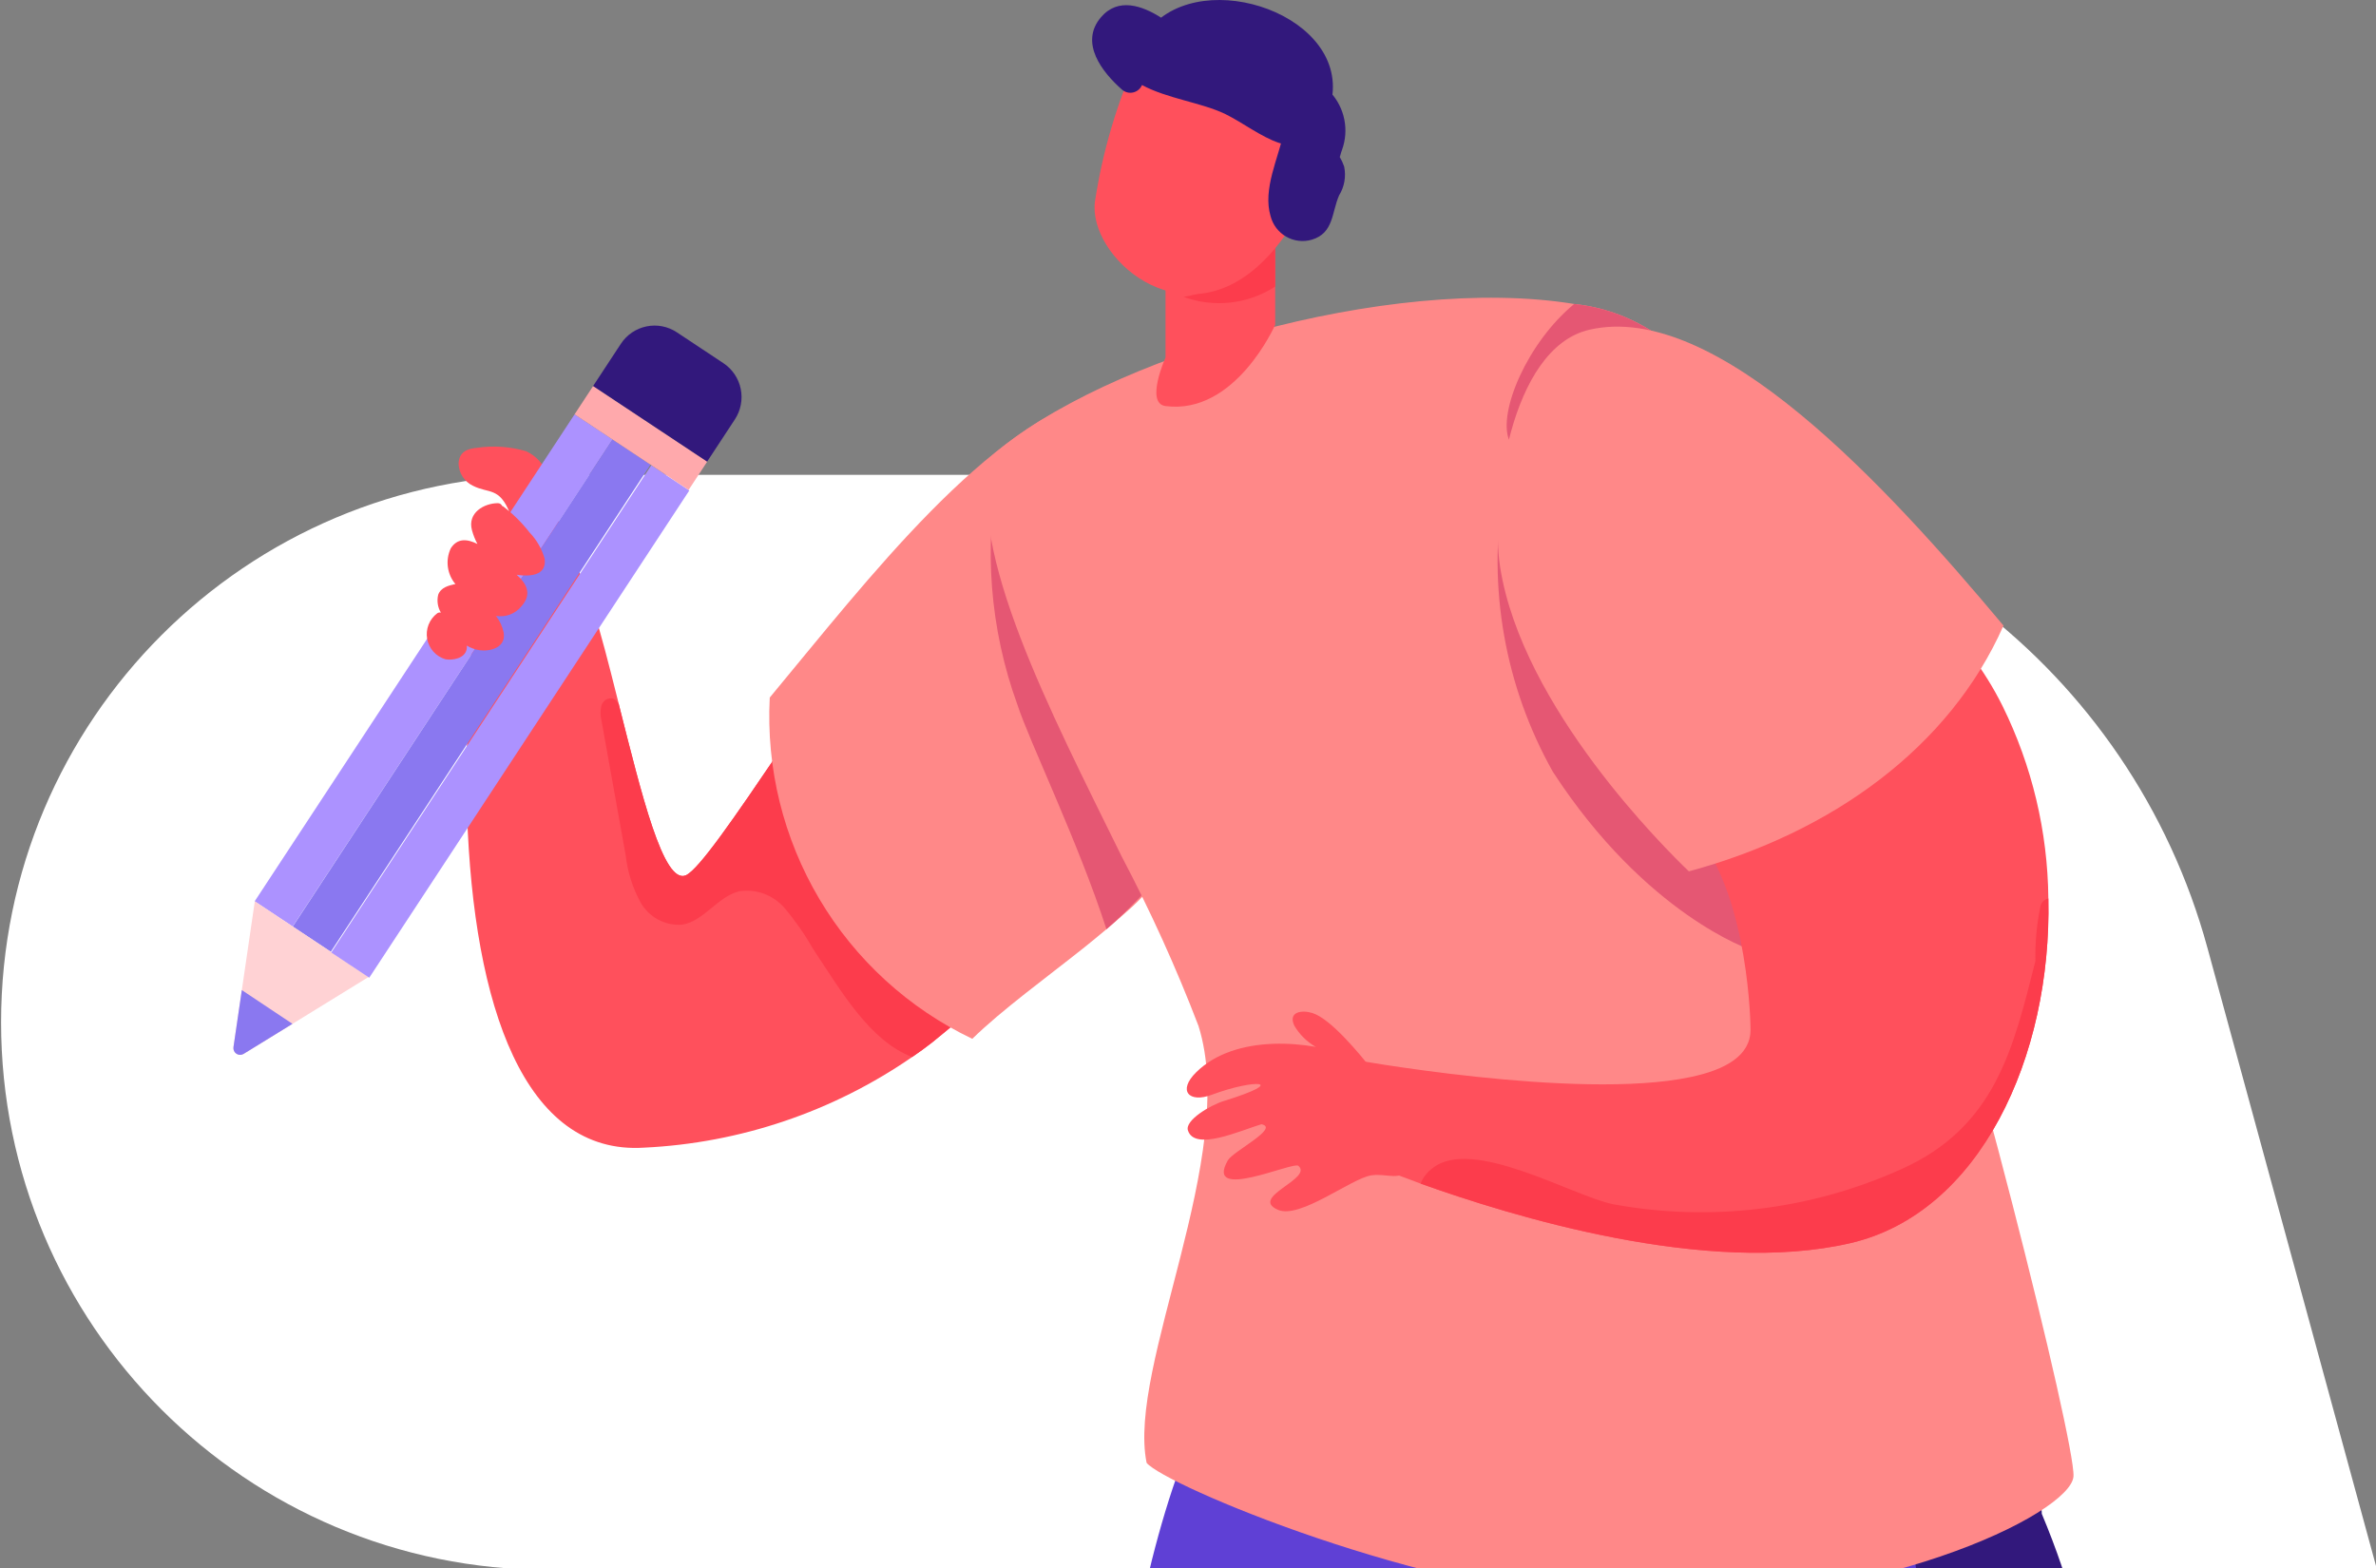 <?xml version="1.0" encoding="UTF-8"?> <svg xmlns="http://www.w3.org/2000/svg" width="500" height="330" viewBox="0 0 500 330" fill="none"><rect x="0" y="0" width="500" height="330" fill="#808080" stroke="none"/> <g clip-path="url(#clip0)"> <path d="M464.539 199.525C448.504 140.723 395.095 99.928 334.145 99.928H115.463C51.821 99.928 0.229 151.52 0.229 215.163V215.163C0.229 278.805 51.821 330.397 115.463 330.397H500.229L464.539 199.525Z" fill="white"></path> <path d="M310.775 485.989C307.941 521.573 310.542 593.321 313.376 628.893C313.546 631.284 313.552 713.941 313.552 713.941L280.258 717.141C262.123 662.815 227.555 540.976 227.555 486.889C227.555 432.801 232.202 342.675 251.979 299.923C270.794 259.267 344.998 315.415 353.725 325.379C357.749 329.99 350.132 371.142 339.592 398.413C327.323 430.023 312.299 466.859 310.775 485.989Z" fill="#5F40D5"></path> <path d="M445.843 713.951L416.283 717.151C400.858 665.911 359.613 578.363 353.572 524.618C344.165 441.153 332.808 351.778 332.298 329.801C332.242 326.271 332.185 324.392 332.185 324.392C352.529 299.507 387.008 289.367 402.365 287.545C408.429 286.805 412.849 288 414.776 291.189C420.428 300.576 425.409 310.355 429.68 320.453C454.445 379.55 433.591 415.253 434.044 492.114C434.044 496.549 434.101 501.11 434.214 505.607C435.007 537.377 426.478 576.502 435.568 609.688C453.402 674.781 445.843 713.951 445.843 713.951Z" fill="#5F40D4"></path> <path d="M98.284 171.212C99.644 211.806 110.355 243.183 135.573 241.531C155.769 240.565 175.296 233.958 191.96 222.453C193.377 221.485 194.793 220.466 196.097 219.441C198.307 217.67 200.347 215.968 202.331 214.197C204.994 211.698 207.431 209.25 209.641 206.796C209.981 206.341 210.378 205.948 210.718 205.549C218.648 197.825 224.263 188.022 226.925 177.253C228.328 171.394 229.07 165.396 229.136 159.37C229.136 159.37 253.107 79.327 233.726 86.552C214.118 93.896 188.9 121.851 169.405 150.318C169.348 150.437 169.235 150.545 169.178 150.665C168.045 152.196 167.082 153.677 166.062 155.163C165.438 156.068 164.758 156.979 164.191 157.839C154.501 172.123 147.134 182.89 144.357 184.199C139.597 186.306 134.95 166.885 130.246 148.331V148.274C129.679 145.996 129.113 143.776 128.546 141.55C125.202 128.455 121.859 117.182 118.629 116.277C118.629 116.277 103.214 102.783 102.194 109.672C99.165 130.038 97.857 150.625 98.284 171.212V171.212Z" fill="#FF505C"></path> <path d="M126.562 151.57C128.262 161.084 129.962 170.529 131.663 179.981C132.051 183.457 133.109 186.823 134.779 189.893C135.636 191.42 136.904 192.673 138.438 193.509C139.971 194.345 141.709 194.729 143.45 194.618C148.154 193.929 151.044 188.578 155.691 187.553C157.414 187.312 159.17 187.503 160.802 188.11C162.433 188.717 163.89 189.721 165.041 191.031C167.303 193.703 169.314 196.579 171.048 199.623C177.055 208.675 183.062 219.094 191.96 222.453C193.376 221.485 194.793 220.466 196.097 219.441C198.307 217.671 200.347 215.968 202.33 214.198C204.994 211.698 207.431 209.25 209.641 206.796C208.497 203.511 206.996 200.362 205.164 197.408C196.097 181.523 186.803 165.292 172.975 153.449C171.81 152.39 170.537 151.457 169.178 150.665C168.045 152.197 167.081 153.677 166.061 155.163C165.438 156.068 164.758 156.979 164.191 157.839C154.501 172.124 147.134 182.89 144.357 184.199C139.596 186.306 134.949 166.886 130.246 148.331V148.274C129.986 147.723 129.546 147.279 128.999 147.016C128.482 146.909 127.944 147.002 127.492 147.277C127.04 147.551 126.708 147.986 126.562 148.496C126.308 149.505 126.308 150.562 126.562 151.57Z" fill="#FC3C4C"></path> <path d="M204.609 218.627C210.843 212.535 219.966 205.93 228.184 199.389C231.301 196.878 234.304 194.378 236.968 191.987C240.318 189.108 243.255 185.776 245.695 182.086C246.582 180.745 247.234 179.26 247.622 177.697C248.717 169.543 249.341 161.333 249.492 153.107C250.568 121.503 247.015 78.523 232.491 82.475C207.612 89.239 183.006 121.503 161.982 146.81C161.208 161.676 164.847 176.438 172.436 189.224C180.025 202.01 191.223 212.243 204.609 218.627Z" fill="#FF8888"></path> <path d="M441.235 607.552C436.783 573.75 434.438 539.701 434.213 505.606C434.1 501.108 434.043 496.548 434.043 492.112C433.59 415.252 454.445 377.675 429.669 318.595C429.669 306.781 401.855 301.036 401.628 308.216C401.592 316.86 402.331 325.49 403.838 334.001C406.275 348.918 409.449 363.664 407.295 379.036C403.952 402.834 396.301 425.323 394.714 449.577C391.824 494.156 401.968 535.092 417.042 576.54C426.89 601.84 433.59 628.266 436.99 655.217C438.715 674.961 439.421 694.781 439.104 714.599L445.842 713.944C445.842 713.944 453.595 689.394 441.235 607.552Z" fill="#32187C"></path> <path d="M210.207 98.495C206.963 115.147 208.309 132.373 214.101 148.312C216.594 156.01 226.931 177.263 232.842 195.567C237.533 191.486 241.836 186.975 245.694 182.091L228.41 143.433L210.207 98.495Z" fill="#E55773"></path> <path d="M236.004 180.173C242.116 191.753 247.528 203.693 252.212 215.927C260.769 243.142 237.154 287.607 241.291 307.87C245.088 312.538 299.662 335.562 340.708 337.048C394.182 338.984 435.829 318.573 436.339 310.716C436.792 303.543 413.671 210.917 399.668 171.291C384.14 127.281 362.605 84.695 350.364 72.112C349.519 71.247 348.61 70.448 347.644 69.721C342.703 66.552 337.096 64.584 331.267 63.971C292.447 57.651 232.281 75.147 208.536 96.081C203.407 116.031 220.93 149.485 236.004 180.173Z" fill="#FF8888"></path> <path d="M245.27 58.416V75.251C245.27 75.251 240.929 84.89 245.27 85.459C260.004 87.378 268.351 68.345 268.351 68.345V48.805L245.27 58.416Z" fill="#FF505C"></path> <path d="M268.351 60.306V50.228C266.116 53.459 263.259 56.208 259.95 58.313C256.641 60.419 252.946 61.837 249.083 62.486C252.245 63.641 255.629 64.045 258.972 63.667C262.315 63.288 265.525 62.138 268.351 60.306V60.306Z" fill="#FC3C4C"></path> <path d="M317.552 92.553C323.559 85.721 343.904 75.308 350.365 72.114C349.519 71.249 348.61 70.45 347.644 69.723C342.704 66.555 337.096 64.586 331.267 63.973C321.349 72.171 315.229 86.746 317.552 92.553Z" fill="#E55773"></path> <path d="M316.34 103.348C316.34 103.348 314.146 132.583 332.4 149.874C341.744 159.345 352.817 166.918 365.014 172.181L368.414 199.896C368.414 199.896 346.392 192.58 326.795 162.451C316.7 144.525 313.011 123.67 316.34 103.348V103.348Z" fill="#E55773"></path> <path d="M239.603 11.559C235.129 21.372 232.037 31.764 230.416 42.434C228.909 53.889 248.341 71.578 265.342 55.443C282.343 39.308 277.617 14.644 277.617 14.644L239.603 11.559Z" fill="#FF505C"></path> <path d="M285.103 222.554C275.469 218.842 259.907 217.572 251.718 225.674C247.752 229.574 250.234 232.199 254.977 230.411C264.118 226.995 271.462 227.411 257.522 231.72C254.688 232.591 249.327 235.774 249.979 237.886C251.361 242.367 260.978 237.955 265.444 236.605C269.411 237.38 259.482 242.27 258.377 244.217C253.362 253.031 272.12 244.394 273.236 245.356C276.364 248.117 262.781 251.943 268.935 254.619C273.554 256.629 284.355 248.004 288.565 247.366C292.022 246.842 294.731 248.875 297.026 245.516C302.138 238.051 289.172 224.12 285.103 222.554Z" fill="#FF505C"></path> <path d="M288.787 225.18C286.299 222.048 280.139 214.442 276.166 213.195C273.99 212.512 270.981 212.91 272.375 215.871C273.448 217.678 274.954 219.186 276.755 220.26C278.189 221.24 279.453 222.714 280.938 223.563C283.445 224.54 286.098 225.087 288.787 225.18V225.18Z" fill="#FF505C"></path> <path d="M281.924 33.021C282.043 32.907 282.133 32.246 282.422 31.512C283.157 29.473 283.32 27.271 282.894 25.146C282.468 23.021 281.47 21.054 280.008 19.459C279.483 18.878 278.758 18.517 277.98 18.45C277.201 18.382 276.426 18.612 275.809 19.095C275.762 19.089 275.717 19.077 275.673 19.061C270.833 18.691 270.828 24.6 270.159 27.845C269.026 33.294 265.682 39.83 267.377 45.495C267.61 46.398 268.021 47.245 268.585 47.986C269.149 48.727 269.855 49.346 270.662 49.809C271.468 50.271 272.359 50.566 273.281 50.677C274.203 50.788 275.138 50.712 276.03 50.454C280.705 49.065 280.207 44.709 281.799 41.117C282.917 39.306 283.297 37.132 282.859 35.048C282.618 34.341 282.305 33.662 281.924 33.021V33.021Z" fill="#32187C"></path> <path d="M244.334 3.713C240.368 1.185 235.313 -0.592 231.708 3.604C227.067 8.996 231.963 15.213 236.1 18.851C236.417 19.132 236.796 19.334 237.205 19.439C237.614 19.545 238.042 19.551 238.455 19.457C238.867 19.364 239.251 19.174 239.576 18.902C239.9 18.63 240.156 18.285 240.322 17.895C245.559 20.741 252.994 21.63 257.862 24.009C265.013 27.511 273.792 36.319 278.926 25.051C287.625 5.961 257.918 -6.627 244.334 3.713Z" fill="#32187C"></path> <path d="M283.482 222.798L288.752 245.116C288.752 245.116 292.549 246.767 298.953 249.101C317.824 255.871 359.193 268.63 389.399 261.627C416.657 255.313 431.788 222.399 431.051 189.099V189.019C430.908 174.988 427.615 161.17 421.417 148.596C419.503 144.742 417.226 141.082 414.617 137.664C413.767 136.577 412.917 135.501 412.01 134.414L411.953 134.362C411.84 134.186 411.727 134.129 411.613 133.958C394.497 112.362 374.905 92.87 353.243 75.885C350.693 73.776 347.681 72.306 344.455 71.597C341.228 70.887 337.88 70.958 334.687 71.804C331.493 72.65 328.545 74.246 326.086 76.461C323.627 78.677 321.728 81.447 320.544 84.545C316.3 96.217 315.243 108.819 317.484 121.04C320.321 136.211 328.264 149.941 339.982 159.926C344.233 163.621 349.049 167.953 353.696 172.388C354.32 172.958 354.887 173.476 355.453 174.04C367.127 185.318 368.374 212.305 368.374 216.74C368.374 222.041 363.33 225.115 355.623 226.703C331.935 231.674 283.482 222.798 283.482 222.798Z" fill="#FF505C"></path> <path d="M355.402 183.385C350.591 178.762 320.318 148.951 315.677 119.317C313.568 105.835 317.728 73.292 334.429 69.403C361.183 63.186 396.942 102.203 421.61 131.66C410.288 157.315 385.46 175.255 355.402 183.385Z" fill="#FF8888"></path> <path d="M100.335 94.253C103.802 93.733 107.341 93.976 110.706 94.965C111.761 95.445 112.707 96.136 113.487 96.997C114.267 97.857 114.863 98.869 115.239 99.969C118.503 109.442 119.03 119.649 116.758 129.41C115.251 125.487 110.995 117.494 108.915 112.865C108.212 111.299 107.912 109.568 107.283 107.98C105.09 102.429 102.829 103.926 99.519 102.23C98.633 101.807 97.881 101.144 97.348 100.317C96.814 99.49 96.52 98.529 96.499 97.544C96.623 94.987 98.493 94.418 100.335 94.253Z" fill="#FF505C"></path> <path d="M298.953 249.102C317.825 255.872 359.194 268.631 389.399 261.628C416.657 255.314 431.788 222.4 431.052 189.1C430.613 189.182 430.212 189.402 429.906 189.729C429.601 190.055 429.406 190.471 429.352 190.916C428.591 194.642 428.249 198.443 428.332 202.246C423.685 220.578 419.944 237.146 400.166 246.034C381.133 254.638 359.945 257.219 339.416 253.435C330.972 251.727 309.834 239.145 301.447 245.863C300.326 246.682 299.46 247.806 298.953 249.102V249.102Z" fill="#FC3C4C"></path> <path d="M128.913 92.505L120.915 87.202L53.587 189.695L61.586 194.998L128.913 92.505Z" fill="#AC92FF"></path> <path d="M136.888 97.79L128.888 92.491L61.605 195.013L69.606 200.313L136.888 97.79Z" fill="#8A78F0"></path> <path d="M77.588 205.601L61.55 215.479L51.259 221.81C51.03 221.948 50.766 222.018 50.499 222.012C50.232 222.006 49.972 221.924 49.749 221.776C49.526 221.628 49.35 221.419 49.24 221.174C49.13 220.93 49.091 220.659 49.128 220.393L50.891 208.38L53.622 189.683L77.588 205.601Z" fill="#FFD2D4"></path> <path d="M145.058 103.226L137.056 97.921L69.706 200.46L77.708 205.765L145.058 103.226Z" fill="#AC92FF"></path> <path d="M61.55 215.477L51.259 221.808C51.03 221.946 50.766 222.015 50.499 222.009C50.232 222.003 49.972 221.921 49.749 221.773C49.526 221.625 49.35 221.416 49.24 221.172C49.13 220.927 49.091 220.656 49.128 220.39L50.891 208.377L61.55 215.477Z" fill="#8A78F0"></path> <path d="M148.822 97.157L124.821 81.248L120.911 87.202L144.912 103.111L148.822 97.157Z" fill="#FFA9AC"></path> <path d="M142.429 69.933L152.234 76.435C154.115 77.683 155.427 79.63 155.879 81.849C156.331 84.068 155.887 86.377 154.646 88.267L148.811 97.148L124.817 81.237L130.652 72.356C131.894 70.466 133.833 69.149 136.041 68.695C138.25 68.24 140.548 68.686 142.429 69.933V69.933Z" fill="#32187C"></path> <path d="M91.993 129.086C92.105 129.002 92.233 128.945 92.37 128.918C92.506 128.892 92.647 128.897 92.781 128.933C92.445 128.373 92.221 127.752 92.124 127.105C92.027 126.458 92.057 125.798 92.214 125.164C92.781 123.604 94.442 123.239 95.677 122.943C95.735 122.937 95.794 122.937 95.853 122.943C94.981 121.916 94.424 120.657 94.248 119.318C94.072 117.98 94.285 116.619 94.861 115.399C96.266 113.19 98.369 113.424 100.466 114.483C99.985 113.579 99.605 112.624 99.332 111.636C98.278 107.873 101.967 105.897 104.756 105.897C104.945 105.89 105.133 105.941 105.293 106.042C105.454 106.144 105.581 106.292 105.657 106.466C105.747 106.497 105.833 106.539 105.912 106.592C107.981 108.172 109.84 110.012 111.443 112.069C112.939 113.622 114.029 115.523 114.616 117.603C115.098 121.298 111.216 121.349 108.734 120.967C110.695 122.71 112.1 124.953 109.72 127.612C109.082 128.392 108.25 128.988 107.309 129.341C106.367 129.694 105.35 129.791 104.359 129.621C105.168 130.637 105.725 131.831 105.985 133.106C106.552 136.362 103.038 137.137 100.953 136.846C99.984 136.708 99.054 136.375 98.216 135.867C98.258 136.106 98.258 136.351 98.216 136.59C97.831 138.657 95.105 139.004 93.722 138.742C92.75 138.454 91.877 137.9 91.201 137.142C90.525 136.384 90.072 135.452 89.892 134.45C89.713 133.448 89.815 132.416 90.186 131.469C90.557 130.522 91.183 129.697 91.993 129.086V129.086Z" fill="#FF505C"></path> </g> <defs> <clipPath id="clip0"> <rect width="500" height="330" fill="white"></rect> </clipPath> </defs> </svg> 